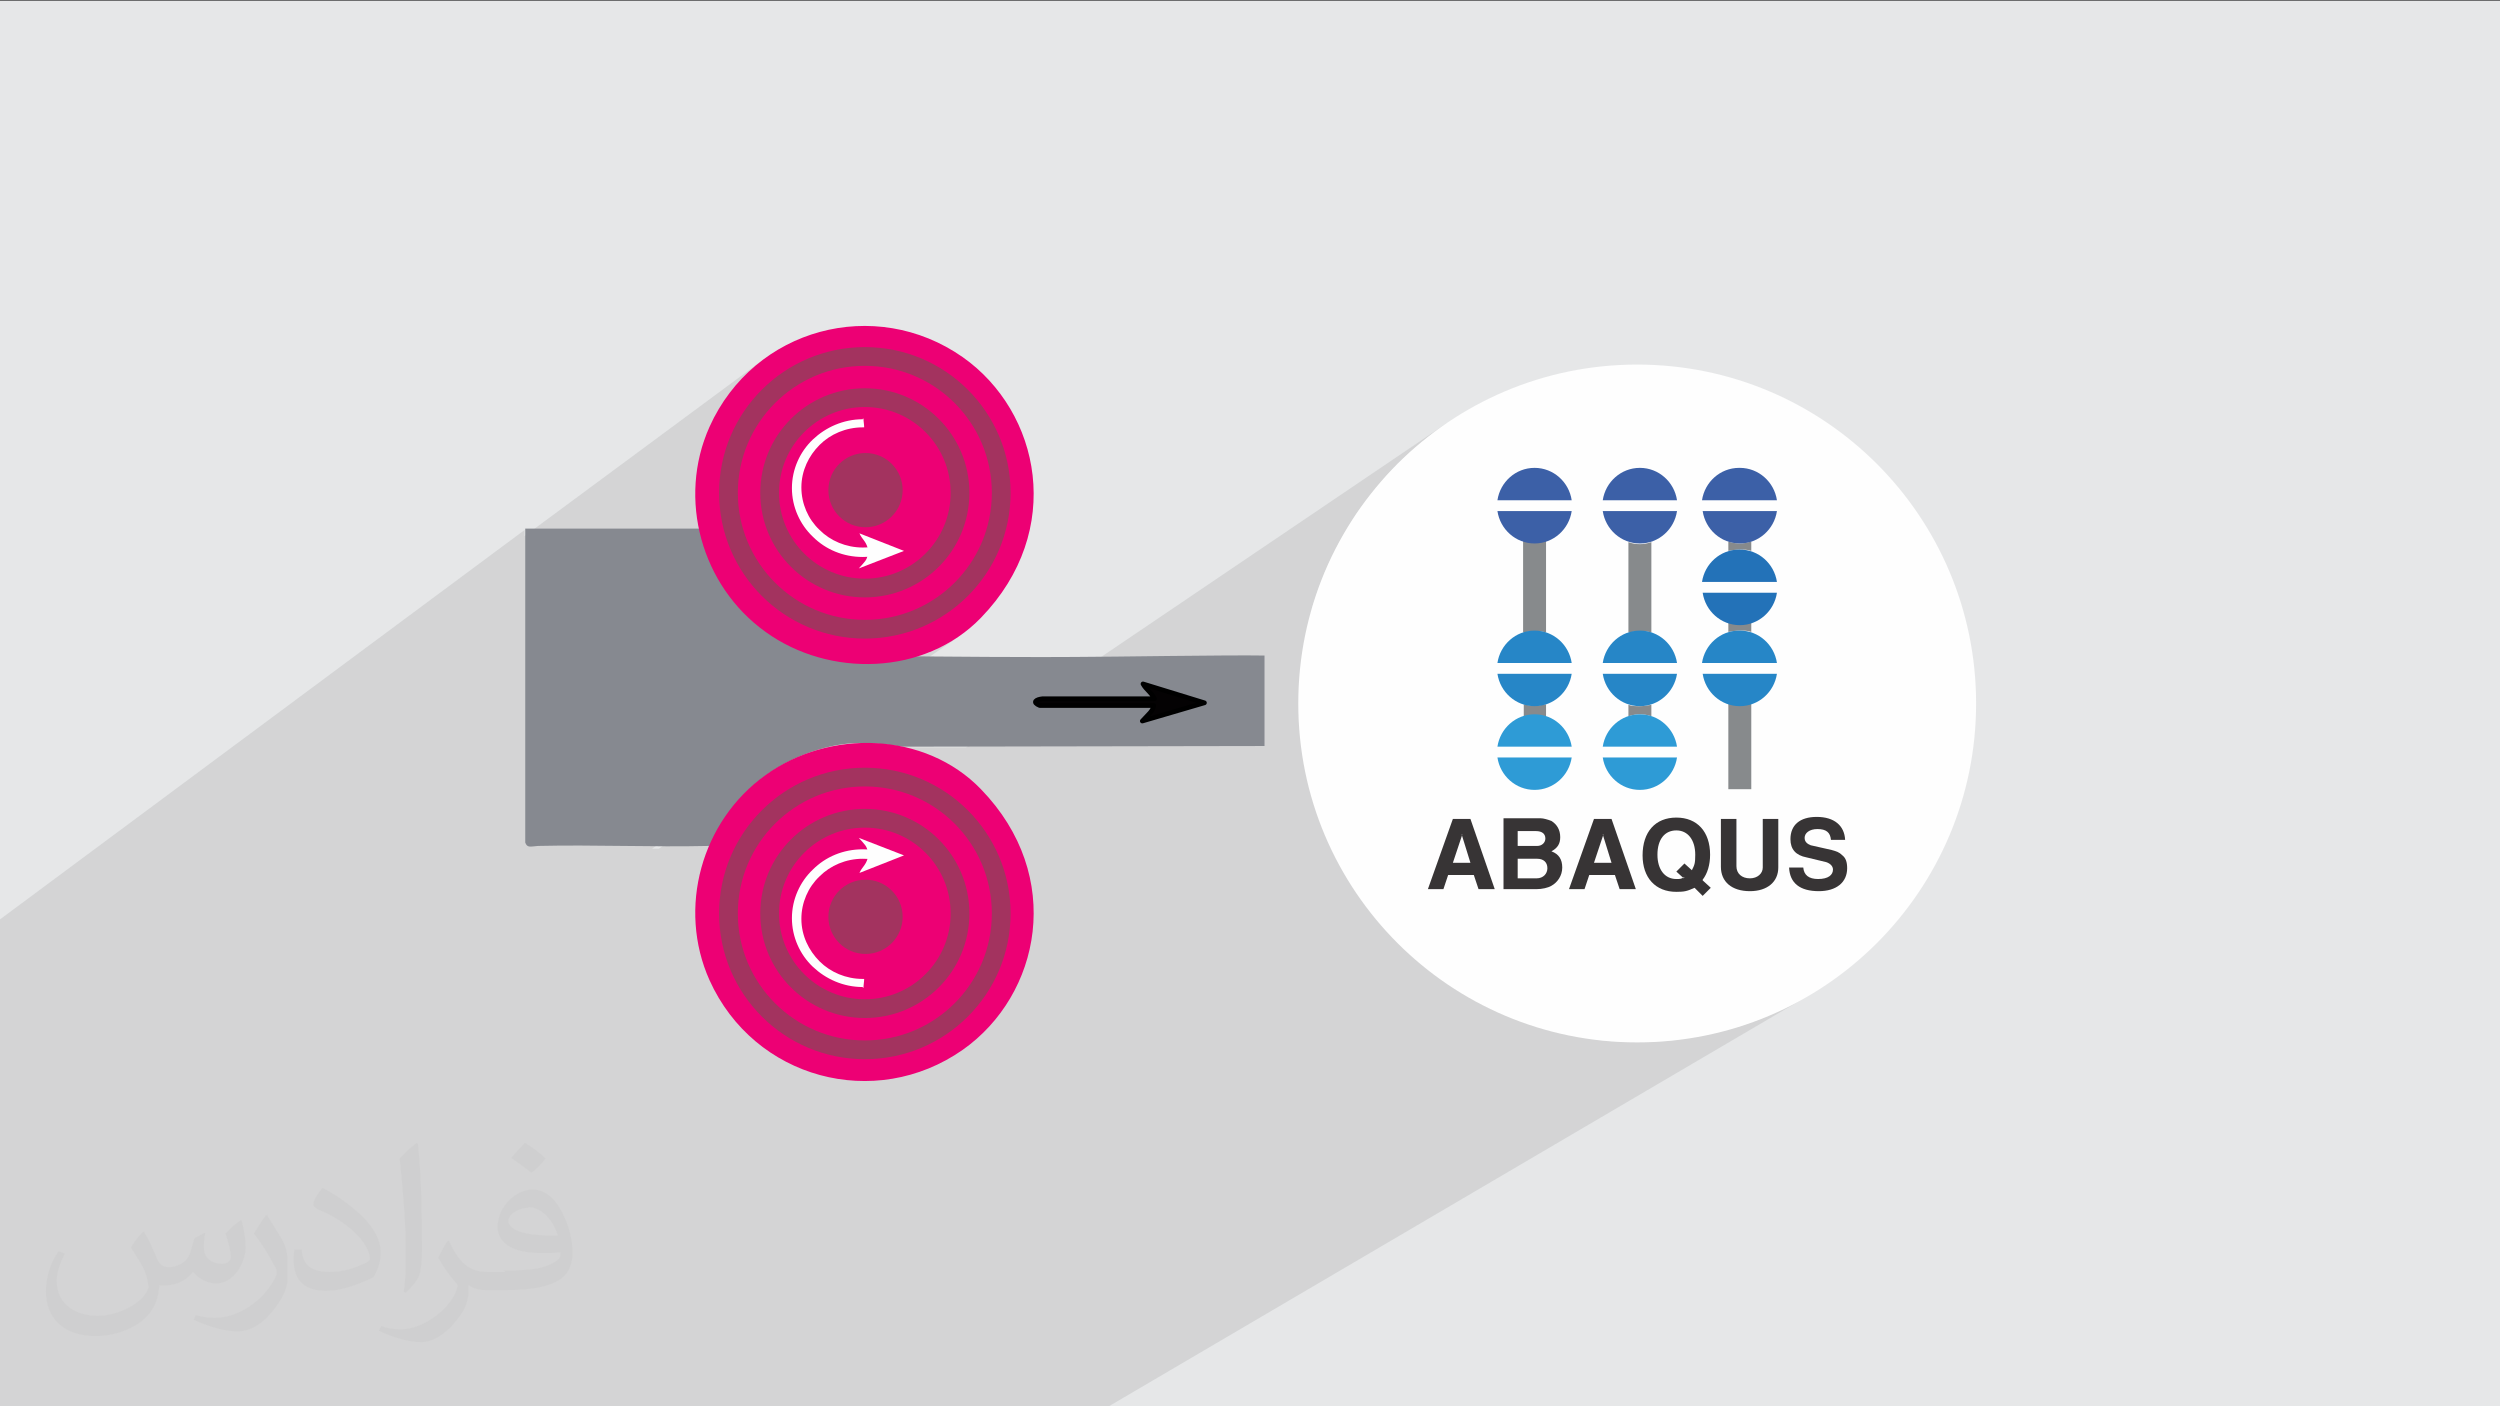 <?xml version="1.0" encoding="UTF-8"?>
<!DOCTYPE svg PUBLIC "-//W3C//DTD SVG 1.1//EN" "http://www.w3.org/Graphics/SVG/1.1/DTD/svg11.dtd">
<!-- Creator: CorelDRAW 2017 -->
<svg xmlns="http://www.w3.org/2000/svg" xml:space="preserve" width="3.703in" height="2.083in" version="1.1" style="shape-rendering:geometricPrecision; text-rendering:geometricPrecision; image-rendering:optimizeQuality; fill-rule:evenodd; clip-rule:evenodd"
viewBox="0 0 3703 2083"
 xmlns:xlink="http://www.w3.org/1999/xlink"
 xmlns:xodm="http://www.corel.com/coreldraw/odm/2003">
 <rect x="0" y="0" width="3703" height="2083" fill="#333333" stroke="none"/>
 <defs>
  <style type="text/css">
   <![CDATA[
    .str1 {stroke:#A3335F;stroke-width:27.779}
    .str0 {stroke:black;stroke-width:6.941;stroke-linecap:round;stroke-linejoin:round}
    .fil14 {fill:none}
    .fil11 {fill:#040203}
    .fil9 {fill:#373435}
    .fil10 {fill:#868990}
    .fil16 {fill:#A3335F}
    .fil0 {fill:#E6E7E8}
    .fil13 {fill:#ED0074}
    .fil12 {fill:#FCFCFC}
    .fil3 {fill:#FEFEFE}
    .fil8 {fill:#2372B8;fill-rule:nonzero}
    .fil5 {fill:#2686C7;fill-rule:nonzero}
    .fil7 {fill:#2E9BD6;fill-rule:nonzero}
    .fil6 {fill:#3C60A7;fill-rule:nonzero}
    .fil4 {fill:#878A8C;fill-rule:nonzero}
    .fil15 {fill:#FEFEFE;fill-rule:nonzero}
    .fil2 {fill:#373435;fill-opacity:0.031}
    .fil1 {fill:#373435;fill-opacity:0.102}
   ]]>
  </style>
 </defs>
 <g id="Layer_x0020_1">
  <polygon class="fil0" points="-3,1 3706,1 3706,2085 -3,2085 "/>
  <polygon class="fil1" points="418,2085 415,2085 375,2085 346,2085 336,2085 330,2085 330,2085 330,2085 330,2085 312,2085 311,2085 310,2085 308,2085 308,2085 302,2085 296,2085 286,2085 278,2085 232,2085 231,2085 216,2085 214,2085 209,2085 208,2085 179,2085 179,2085 179,2085 165,2085 141,2085 137,2085 136,2085 115,2085 106,2085 104,2085 99,2085 96,2085 95,2085 92,2085 59,2085 50,2085 49,2085 46,2085 45,2085 43,2085 21,2085 19,2085 -3,2085 -3,2081 -3,2081 -3,2078 -3,2078 -3,2077 -3,2054 -3,2020 -3,1988 -3,1976 -3,1955 -3,1933 -3,1931 -3,1925 -3,1869 -3,1815 -3,1802 -3,1798 -3,1764 -3,1750 -3,1740 -3,1740 -3,1732 -3,1725 -3,1719 -3,1719 -3,1716 -3,1706 -3,1698 -3,1655 -3,1584 -3,1581 -3,1561 -3,1549 -3,1549 -3,1548 -3,1548 -3,1542 -3,1541 -3,1526 -3,1493 -3,1425 -3,1409 -3,1372 -3,1364 777,785 777,794 1130,533 1119,542 1109,551 1099,561 1090,571 1081,582 1073,594 1065,606 1058,619 1051,632 1047,642 1043,652 1042,655 1161,568 1168,563 1177,557 1185,553 1194,548 1203,544 1212,541 1221,537 1231,535 1241,532 1251,531 1261,529 1271,529 1281,528 1292,529 1302,529 1312,531 1322,532 1332,535 1341,537 1351,541 1360,544 1369,548 1377,553 1386,557 1394,563 1402,568 1410,574 1417,581 1424,587 1431,594 1437,602 1443,609 1449,617 1454,625 1459,634 1463,643 1467,652 1471,661 1474,670 1477,680 1479,689 1481,699 1482,709 1483,720 1483,730 1483,740 1482,751 1481,761 1479,771 1477,780 1474,790 1471,799 1467,809 1463,818 1459,826 1454,835 1449,843 1443,851 1437,858 1431,866 1424,873 1417,879 1410,886 1402,892 1394,897 1271,983 1276,983 1287,983 1298,983 1309,982 1319,981 1330,979 1341,977 1351,975 1361,971 1372,968 1382,964 1391,959 1401,955 1410,949 1420,943 966,1257 970,1257 976,1257 1134,1148 1134,1148 1125,1154 1117,1161 1116,1162 1138,1147 1142,1144 1146,1141 1150,1139 1155,1136 1159,1133 1164,1131 1168,1129 1173,1126 1178,1124 1182,1122 1187,1120 1192,1118 1197,1116 1202,1114 1207,1113 1212,1111 1217,1110 1222,1108 1227,1107 1233,1106 1240,1105 1247,1104 1253,1103 1260,1102 1266,1102 1272,1102 1279,1102 1285,1102 1291,1102 1298,1103 1304,1103 1310,1104 1317,1105 1323,1106 1330,1106 1337,1107 1431,1107 1536,1036 1537,1036 1538,1036 2144,626 2125,640 2106,655 2088,670 2070,687 2054,704 2038,723 2023,742 2009,761 1996,782 1984,803 1973,824 1963,846 1954,869 1946,893 1943,901 2240,704 2244,701 2248,699 2253,697 2258,695 2263,694 2268,694 2273,693 2273,693 2273,693 2278,694 2283,694 2288,695 2293,697 2297,699 2302,701 2306,704 2309,707 2313,710 2316,714 2319,718 2322,722 2324,726 2326,731 2327,736 2328,741 2303,757 2314,757 2400,701 2404,699 2409,697 2413,695 2418,694 2423,694 2429,693 2434,694 2439,694 2444,695 2448,697 2453,699 2457,701 2461,704 2465,707 2469,710 2472,714 2475,718 2477,722 2480,726 2481,731 2483,736 2484,741 2458,757 2461,757 2548,701 2552,699 2557,697 2561,695 2566,694 2571,694 2577,693 2577,693 2577,693 2582,694 2587,694 2592,695 2596,697 2601,699 2605,701 2609,704 2613,707 2617,710 2620,714 2623,718 2625,722 2628,726 2629,731 2631,736 2632,741 2606,757 2632,757 2632,757 2631,762 2629,767 2628,772 2625,776 2623,780 2620,784 2617,788 2613,791 2609,794 2605,797 2593,805 2593,816 2593,816 2596,817 2601,819 2605,822 2609,824 2613,827 2617,831 2620,834 2623,838 2625,842 2628,847 2629,851 2631,856 2632,861 2606,878 2632,878 2632,878 2631,883 2629,888 2628,892 2625,897 2623,901 2620,905 2617,908 2613,912 2609,915 2605,917 2593,925 2593,937 2593,937 2596,938 2601,940 2605,942 2609,945 2613,948 2617,951 2620,955 2623,959 2625,963 2628,967 2629,972 2631,977 2632,982 2605,998 2632,998 2632,998 2631,1003 2629,1008 2628,1013 2625,1017 2623,1021 2620,1025 2617,1029 2613,1032 2609,1035 2605,1038 2593,1045 2593,1170 2513,1219 2516,1222 2519,1225 2522,1229 2523,1230 2549,1213 2549,1213 2572,1213 2572,1237 2611,1213 2634,1213 2634,1236 2667,1216 2674,1213 2682,1211 2691,1211 2700,1211 2708,1213 2715,1216 2721,1220 2726,1225 2729,1230 2732,1237 2733,1244 2709,1258 2712,1259 2714,1260 2717,1260 2719,1261 2721,1262 2723,1263 2725,1264 2726,1266 2728,1267 2730,1269 2732,1271 2733,1273 2734,1275 2735,1278 2735,1280 2735,1283 2735,1286 2735,1294 2733,1301 2729,1306 2724,1311 2718,1315 2346,1537 2348,1537 2373,1541 2399,1543 2425,1543 2451,1543 2476,1541 2501,1537 2526,1533 2550,1527 2574,1521 2597,1513 2620,1504 2642,1494 2664,1483 2685,1471 1639,2085 1429,2085 1401,2085 1397,2085 1387,2085 1366,2085 1342,2085 1339,2085 1337,2085 1336,2085 1323,2085 1309,2085 1306,2085 1301,2085 1300,2085 1295,2085 1276,2085 1267,2085 1267,2085 1260,2085 1250,2085 1249,2085 1248,2085 1235,2085 1233,2085 1233,2085 1203,2085 1203,2085 1202,2085 1196,2085 1196,2085 1188,2085 1181,2085 1171,2085 1166,2085 1146,2085 1126,2085 1126,2085 1117,2085 1102,2085 1096,2085 1082,2085 1075,2085 1072,2085 1062,2085 1051,2085 1048,2085 1046,2085 1020,2085 1012,2085 1007,2085 1002,2085 1002,2085 982,2085 982,2085 981,2085 976,2085 971,2085 971,2085 969,2085 958,2085 952,2085 944,2085 941,2085 941,2085 939,2085 936,2085 924,2085 921,2085 914,2085 914,2085 912,2085 910,2085 906,2085 906,2085 892,2085 892,2085 892,2085 887,2085 886,2085 885,2085 883,2085 883,2085 869,2085 862,2085 838,2085 838,2085 831,2085 815,2085 814,2085 798,2085 798,2085 797,2085 795,2085 794,2085 793,2085 791,2085 783,2085 780,2085 775,2085 773,2085 770,2085 770,2085 763,2085 762,2085 757,2085 755,2085 755,2085 754,2085 743,2085 741,2085 740,2085 726,2085 726,2085 725,2085 703,2085 701,2085 683,2085 666,2085 660,2085 660,2085 660,2085 658,2085 655,2085 655,2085 646,2085 645,2085 644,2085 631,2085 627,2085 627,2085 627,2085 626,2085 613,2085 610,2085 604,2085 597,2085 595,2085 592,2085 592,2085 592,2085 581,2085 579,2085 565,2085 565,2085 563,2085 543,2085 531,2085 519,2085 510,2085 492,2085 492,2085 492,2085 478,2085 471,2085 469,2085 465,2085 455,2085 439,2085 437,2085 434,2085 434,2085 420,2085 "/>
  <path class="fil2" d="M214 1826c7,11 11,21 16,32 3,7 5,19 21,19 5,0 11,-2 17,-5 7,-4 11,-9 14,-17l6 -21 15 -8 1 1c-2,8 -2,15 -2,21 0,18 15,24 27,24 7,0 13,-4 13,-10 0,-8 -4,-23 -8,-35 7,-7 14,-14 23,-20l1 1c4,15 6,30 6,40 0,9 -4,21 -8,28 -7,14 -20,25 -36,25 -12,0 -25,-6 -34,-17l0 0c-9,11 -22,20 -43,20l-7 0c-1,14 -4,24 -9,33 -13,25 -50,42 -85,42 -49,0 -74,-28 -74,-66 0,-23 8,-45 19,-60l9 4c-7,14 -12,27 -12,40 0,35 28,52 61,52 31,0 69,-20 75,-42 -2,-25 -12,-36 -26,-59 4,-8 10,-15 17,-23l1 0 0 0 2 -1 0 0 0 0 0 0 0 0 0 0 0 0 0 0zm564 -133c10,6 21,14 30,23 -6,8 -12,15 -21,21 -10,-8 -20,-15 -30,-22 7,-8 14,-15 20,-22l0 0 0 0 0 0 0 0 0 0 0 0 0 0zm5 96c-17,0 -30,11 -30,19 0,17 34,23 73,22 -5,-20 -23,-42 -43,-42l0 0 0 0 0 0 0 0 0 0 0 0 0 0 0 0zm-38 93c22,0 41,-1 55,-4 16,-4 30,-12 30,-18 0,-2 0,-3 0,-5 -9,1 -19,1 -28,1 -30,0 -52,-7 -61,-23 -2,-4 -4,-9 -4,-15 0,-16 7,-31 19,-42 10,-9 21,-14 33,-14 21,0 37,17 48,43 6,14 11,31 11,51 0,14 -4,25 -12,34 -16,15 -45,21 -90,21l-20 0 0 0 -5 0c-11,0 -19,-2 -26,-7l-1 0c0,2 0,5 0,8 0,10 -3,23 -10,33 -20,30 -42,43 -60,43 -19,0 -42,-7 -63,-17l4 -7c7,3 16,5 29,5 34,0 78,-33 84,-65 -1,-2 -4,-6 -7,-9 -10,-12 -16,-22 -22,-32 5,-10 9,-18 14,-25l2 0c14,30 28,46 57,46l5 0 0 0 21 0 0 -1 0 0 0 0 0 0zm-147 31c2,-13 3,-29 3,-43l0 -21c0,-39 -5,-96 -9,-133 7,-8 17,-17 25,-23l2 1c5,47 6,101 6,151 0,13 0,26 -2,35 -1,12 -8,21 -22,35l-3 -2 0 0 0 0 0 0 0 0 0 0 0 0zm-151 -62c1,19 10,33 41,33 20,0 36,-5 55,-14 3,-2 5,-4 5,-5 0,-11 -9,-27 -24,-41 -15,-13 -33,-25 -52,-32 -6,-3 -8,-6 -8,-8 0,-6 7,-16 13,-24l2 0c21,11 43,27 60,44 15,16 25,33 25,51 0,13 -4,26 -11,37 -23,11 -47,20 -70,20 -29,0 -48,-13 -48,-45 0,-4 0,-9 1,-16l10 0 0 0 0 0 0 0 0 0 0 0 0 0 0 0 0 0 0 0zm-52 -52l18 29c7,11 13,22 13,41l0 24c0,19 -12,39 -32,60 -15,14 -29,19 -42,19 -19,0 -40,-6 -65,-17l3 -7c8,2 17,4 28,4 36,0 72,-26 89,-58 2,-4 3,-7 3,-9 0,-4 -2,-8 -4,-11 -9,-17 -19,-33 -30,-47 6,-9 11,-18 18,-27l2 0 0 0 1 0 0 0 0 0 0 0 0 0 0 0 0 0 0 0z"/>
  <g id="_1535544017168">
   <circle class="fil3" cx="2425" cy="1042" r="502"/>
   <g>
    <path class="fil4" d="M2290 1043l0 20 -33 0 0 -20c5,2 11,2 17,2 6,0 11,-1 17,-2l0 0zm0 -243l0 137c-5,-2 -11,-2 -17,-2 -6,0 -11,1 -17,2l0 -137 33 0 0 0z"/>
    <path class="fil5" d="M2328 998c-4,27 -27,48 -55,48 -28,0 -51,-21 -55,-48l110 0 0 0 0 0zm-55 -64c28,0 51,21 55,48l-110 0c4,-27 27,-48 55,-48l0 0 0 0z"/>
    <path class="fil6" d="M2328 757c-4,27 -27,48 -55,48 -28,0 -51,-21 -55,-48l110 0 0 0 0 0zm-55 -64c28,0 51,21 55,48l-110 0c4,-27 27,-48 55,-48l0 0 0 0z"/>
    <path class="fil7" d="M2328 1122c-4,27 -27,48 -55,48 -28,0 -51,-21 -55,-48l110 0 0 0 0 0zm-55 -64c28,0 51,21 55,48l-110 0c4,-27 27,-48 55,-48l0 0 0 0z"/>
    <path class="fil4" d="M2412 937l0 -134c5,2 11,3 17,3 6,0 11,-1 17,-3l0 134c-5,-2 -11,-2 -17,-2 -6,0 -11,1 -17,2zm0 124l0 -17c5,2 11,2 17,2 6,0 11,-1 17,-2l0 17c-5,-2 -11,-3 -17,-3 -6,0 -11,1 -17,3z"/>
    <path class="fil6" d="M2484 757c-4,27 -27,48 -55,48 -28,0 -51,-21 -55,-48l110 0zm-55 -64c28,0 51,21 55,48l-110 0c4,-27 27,-48 55,-48z"/>
    <path class="fil5" d="M2484 998c-4,27 -27,48 -55,48 -28,0 -51,-21 -55,-48l110 0zm-55 -64c28,0 51,21 55,48l-110 0c4,-27 27,-48 55,-48z"/>
    <path class="fil7" d="M2484 1122c-4,27 -27,48 -55,48 -28,0 -51,-21 -55,-48l110 0zm-55 -64c28,0 51,21 55,48l-110 0c4,-27 27,-48 55,-48z"/>
    <path class="fil4" d="M2560 816l0 -14c5,2 11,3 17,3 6,0 11,-1 17,-3l0 14c-5,-2 -11,-2 -17,-2 -6,0 -11,1 -17,2zm0 120l0 -14c5,2 11,2 17,2 6,0 11,-1 17,-2l0 14c-5,-2 -11,-2 -17,-2 -6,0 -11,1 -17,2zm0 233l0 -127c5,2 11,2 17,2 6,0 11,-1 17,-2l0 127 -33 0z"/>
    <path class="fil6" d="M2632 757c-4,27 -27,48 -55,48 -28,0 -51,-21 -55,-48l111 0 0 0 0 0zm-55 -64c28,0 51,21 55,48l-111 0c4,-27 27,-48 55,-48l0 0z"/>
    <path class="fil8" d="M2632 878c-4,27 -27,48 -55,48 -28,0 -51,-21 -55,-48l111 0 0 0 0 0zm-55 -64c28,0 51,21 55,48l-111 0c4,-27 27,-48 55,-48l0 0z"/>
    <path class="fil5" d="M2632 998c-4,27 -27,48 -55,48 -28,0 -51,-21 -55,-48l111 0 0 0 0 0zm-55 -64c28,0 51,21 55,48l-111 0c4,-27 27,-48 55,-48l0 0z"/>
    <path class="fil9" d="M2152 1213l-37 104 23 0 7 -21 38 0 7 21 24 0 -36 -104 -26 0 0 0 0 0 0 0 0 0zm13 23l13 42 -26 0 14 -42 0 0z"/>
    <path class="fil9" d="M2227 1213l0 104 49 0c8,0 17,-2 22,-5 9,-5 16,-15 16,-27 0,-12 -5,-20 -16,-24 9,-5 13,-11 13,-21 0,-11 -5,-19 -13,-24 -5,-2 -12,-4 -16,-4l-2 0 -53 0 0 0 0 0 0 0 0 0zm21 40l0 -22 27 0c9,0 14,4 14,11 0,6 -5,11 -12,11l-2 0 -27 0 0 0 0 0 0 0zm0 47l0 -28 29 0c9,0 15,5 15,14 0,8 -6,15 -16,15l-28 0 0 0 0 0 0 0z"/>
    <path class="fil9" d="M2361 1213l-37 104 23 0 7 -21 38 0 7 21 24 0 -36 -104 -26 0 0 0 0 0zm13 23l13 42 -26 0 14 -42 0 0 0 0z"/>
    <path class="fil9" d="M2522 1303c7,-9 11,-22 11,-37 0,-34 -19,-55 -50,-55 -31,0 -50,21 -50,56 0,33 19,54 50,54 12,0 16,-1 27,-6l12 12 12 -12 -12 -11 0 0 0 0 0 0zm-27 -4c-5,3 -6,3 -12,3 -17,0 -28,-14 -28,-36 0,-23 11,-36 28,-36 17,0 28,14 28,36 0,13 -1,15 -5,23l-11 -10 -12 12 11 10 0 0 0 0 0 0 0 0z"/>
    <path class="fil9" d="M2549 1213l0 69 0 2c0,22 16,36 43,36 26,0 42,-14 42,-35l0 -2 0 -70 -23 0 0 71 0 1c0,9 -8,16 -19,16 -12,0 -20,-7 -20,-18l0 -1 0 -69 -23 0 0 0 0 0 0 0z"/>
    <path class="fil9" d="M2733 1244c-1,-21 -16,-34 -42,-34 -25,0 -39,12 -39,33 0,15 8,24 24,27l29 7c6,2 10,6 10,11 0,8 -7,14 -22,14 -14,0 -21,-6 -22,-17l-21 0c1,23 16,35 44,35 26,0 42,-13 42,-34 0,-9 -2,-15 -7,-19 -5,-5 -9,-6 -16,-8l-31 -7c-5,-2 -9,-5 -9,-11 0,-7 7,-13 19,-13 13,0 19,5 20,16l22 0 0 0 0 0 0 0 0 0z"/>
   </g>
   <g>
    <path class="fil10" d="M1710 1035c-4,-10 -12,-12 -17,-21l91 26 -92 26c10,-9 17,-14 17,-21l-169 0c-7,-2 -3,2 -5,-5 3,-6 -3,-3 9,-4l165 0 0 0zm-660 219c7,-8 13,-31 43,-67 35,-41 84,-70 140,-82 38,-8 67,-4 104,1l536 -1 0 -134c-53,-1 -229,2 -273,2 -19,0 -46,1 -272,-1 -77,15 -145,-9 -193,-43 -38,-27 -62,-59 -82,-101 -6,-12 -11,-37 -16,-45l-259 0 0 465c3,8 7,6 19,5 83,-2 170,2 253,0l0 -1 0 0z"/>
    <path class="fil11 str0" d="M1709 1035l-165 0c-9,1 -16,5 -4,10l169 0c-1,8 -8,13 -17,23l92 -27 -91 -28c5,9 12,12 17,22l0 0z"/>
    <path class="fil12" d="M1271 1332c-39,19 -8,64 21,52 35,-15 12,-68 -21,-52z"/>
    <g>
     <path class="fil13" d="M1134 936c94,68 236,65 319,-21 125,-129 88,-305 -27,-386 -130,-91 -309,-43 -375,103 -48,107 -12,236 83,304l0 0z"/>
     <circle class="fil14 str1" cx="1281" cy="730" r="202"/>
     <circle class="fil14 str1" cx="1281" cy="730" r="141"/>
     <path class="fil15" d="M1278 620c0,0 1,0 1,0 0,0 0,0 0,0 0,4 1,9 1,13l-2 0c-25,0 -48,10 -64,26 -16,16 -27,38 -27,63 0,24 10,47 27,63 16,16 39,26 64,26 9,0 19,-1 27,-4l15 9c-13,5 -27,9 -42,9 -29,0 -55,-11 -74,-30 -19,-18 -31,-44 -31,-72 0,-28 12,-54 31,-72 19,-18 45,-30 74,-30l0 0z"/>
     <path class="fil3" d="M1285 812l-9 0c-9,1 -4,-2 -7,4 2,7 -2,4 4,5l12 0c0,8 -5,12 -13,21l67 -26 -66 -26c4,9 9,11 12,21l0 0z"/>
     <circle class="fil16" cx="1282" cy="726" r="55"/>
    </g>
    <g>
     <path class="fil13" d="M1134 1148c94,-68 236,-65 319,21 125,129 88,305 -27,386 -130,91 -309,43 -375,-103 -48,-107 -12,-236 83,-304l0 0z"/>
     <circle class="fil14 str1" cx="1281" cy="1353" r="202"/>
     <circle class="fil14 str1" cx="1281" cy="1353" r="141"/>
     <path class="fil15" d="M1278 1463c0,0 1,0 1,0 0,0 0,0 0,0 0,-4 1,-9 1,-13l-2 0c-25,0 -48,-10 -64,-26 -16,-16 -27,-38 -27,-63 0,-24 10,-47 27,-63 16,-16 39,-26 64,-26 9,0 19,1 27,4l15 -9c-13,-5 -27,-9 -42,-9 -29,0 -55,11 -74,30 -19,18 -31,44 -31,72 0,28 12,54 31,72 19,18 45,30 74,30l0 0z"/>
     <path class="fil3" d="M1285 1271l-9 0c-9,-1 -4,2 -7,-4 2,-7 -2,-4 4,-5l12 0c0,-8 -5,-12 -13,-21l67 26 -66 26c4,-9 9,-11 12,-21l0 0z"/>
     <circle class="fil16" cx="1282" cy="1358" r="55"/>
    </g>
   </g>
  </g>
 </g>
</svg>
